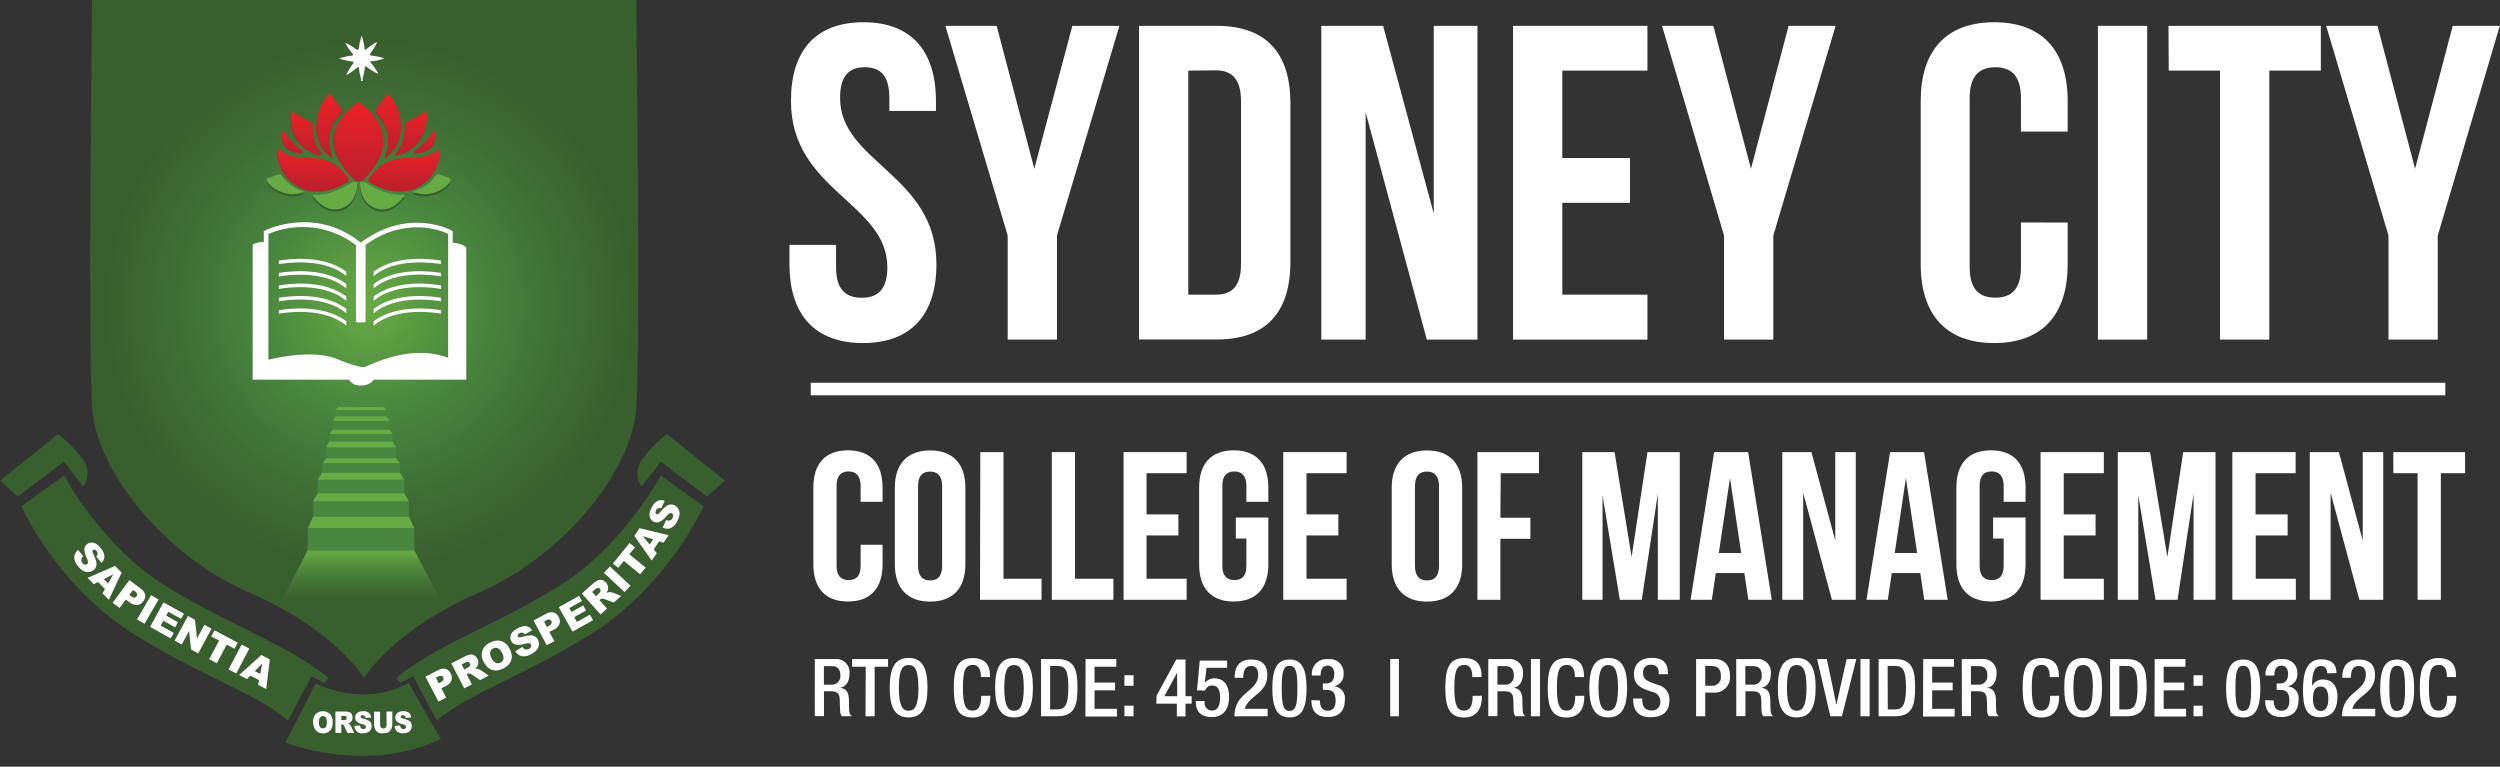 <svg width="150" height="46" viewBox="0 0 150 46" fill="none" xmlns="http://www.w3.org/2000/svg">
<rect x="0" y="0" width="150" height="46" fill="#333333" stroke="none"/>
<g clip-path="url(#clip0_386_3282)">
<path d="M5.522 0C5.522 0 5.279 20.734 5.522 24.429C5.765 28.124 9.67 33.241 14.961 35.558C20.121 37.813 21.761 40.564 21.841 40.699C21.973 40.477 23.647 37.782 28.724 35.564C34.022 33.247 37.935 28.134 38.178 24.435C38.422 20.737 38.178 0 38.178 0H5.522Z" fill="url(#paint0_radial_386_3282)"/>
<g style="mix-blend-mode:multiply">
<path d="M16.628 9.036C17.12 9.419 17.734 9.612 18.357 9.581C19.523 9.581 20.23 9.867 20.941 10.87C20.941 10.87 19.384 11.993 17.96 11.258C17.55 11.043 17.208 10.718 16.971 10.319C16.735 9.921 16.614 9.465 16.621 9.002" fill="#BC202E"/>
<path d="M21.479 6.224C21.479 6.224 19.888 7.319 20.002 8.584C20.116 9.849 21.34 10.867 21.34 10.867H21.731C21.731 10.867 23.039 9.655 22.986 8.529C22.919 7.058 21.479 6.224 21.479 6.224Z" fill="#BC202E"/>
<path d="M19.782 5.729L20.527 6.747C20.148 7.087 19.888 7.539 19.784 8.037C19.68 8.535 19.738 9.053 19.948 9.516C19.634 9.31 19.38 9.025 19.209 8.69C19.04 8.355 18.96 7.981 18.979 7.606C19.032 6.292 19.782 5.729 19.782 5.729Z" fill="#BC202E"/>
<path d="M17.469 6.79L18.721 7.507C18.721 7.507 18.687 8.787 19.336 9.353C19.043 9.314 18.759 9.216 18.505 9.065C18.25 8.913 18.028 8.711 17.854 8.472C17.679 8.232 17.555 7.959 17.489 7.67C17.423 7.381 17.416 7.082 17.469 6.79Z" fill="#BC202E"/>
<path d="M16.975 7.87C17.274 8.42 17.711 8.882 18.242 9.212C18.242 9.212 16.627 9.332 16.975 7.87Z" fill="#BC202E"/>
<path d="M23.228 5.729L22.496 6.747C22.874 7.087 23.134 7.539 23.238 8.037C23.342 8.535 23.285 9.053 23.075 9.516C23.388 9.31 23.642 9.025 23.812 8.689C23.981 8.354 24.06 7.981 24.041 7.606C23.979 6.292 23.228 5.729 23.228 5.729Z" fill="#BC202E"/>
<path d="M25.543 6.79L24.287 7.507C24.287 7.507 24.324 8.787 23.672 9.353C23.966 9.314 24.249 9.216 24.504 9.065C24.759 8.913 24.98 8.711 25.155 8.472C25.33 8.232 25.455 7.96 25.521 7.671C25.588 7.382 25.595 7.082 25.543 6.79Z" fill="#BC202E"/>
<path d="M26.036 7.87C25.737 8.42 25.299 8.883 24.766 9.212C24.766 9.212 26.381 9.332 26.036 7.87Z" fill="#BC202E"/>
<path d="M26.381 9.036C25.888 9.419 25.275 9.612 24.652 9.581C23.486 9.581 22.778 9.867 22.07 10.87C22.07 10.87 23.609 11.993 25.052 11.258C25.462 11.043 25.804 10.718 26.04 10.319C26.276 9.921 26.398 9.465 26.39 9.002" fill="#BC202E"/>
</g>
<path d="M16.65 8.923C17.144 9.304 17.756 9.497 18.379 9.467C19.545 9.467 20.253 9.753 20.961 10.756C20.961 10.756 19.422 11.879 17.982 11.144C17.572 10.929 17.229 10.604 16.992 10.206C16.755 9.808 16.634 9.352 16.641 8.889" fill="url(#paint1_linear_386_3282)"/>
<path d="M21.495 6.116C21.495 6.116 19.908 7.209 20.021 8.476C20.135 9.744 21.357 10.759 21.357 10.759H21.751C21.751 10.759 23.058 9.547 23.006 8.421C22.935 6.944 21.495 6.116 21.495 6.116Z" fill="url(#paint2_linear_386_3282)"/>
<path d="M19.802 5.609L20.547 6.627C20.168 6.967 19.907 7.419 19.803 7.917C19.698 8.415 19.755 8.933 19.965 9.396C19.651 9.19 19.397 8.905 19.228 8.57C19.058 8.234 18.98 7.861 18.999 7.486C19.051 6.178 19.802 5.609 19.802 5.609Z" fill="url(#paint3_linear_386_3282)"/>
<path d="M17.488 6.677L18.741 7.393C18.741 7.393 18.704 8.673 19.356 9.239C19.062 9.2 18.779 9.102 18.524 8.951C18.269 8.799 18.048 8.598 17.873 8.358C17.699 8.118 17.575 7.846 17.508 7.557C17.442 7.268 17.435 6.968 17.488 6.677Z" fill="url(#paint4_linear_386_3282)"/>
<path d="M16.994 7.763C17.291 8.313 17.729 8.776 18.261 9.104C18.261 9.104 16.649 9.218 16.994 7.763Z" fill="url(#paint5_linear_386_3282)"/>
<path d="M23.247 5.609L22.496 6.633C22.875 6.973 23.135 7.425 23.24 7.923C23.344 8.421 23.288 8.939 23.078 9.402C23.391 9.196 23.645 8.911 23.815 8.576C23.984 8.241 24.063 7.867 24.044 7.492C23.997 6.178 23.247 5.609 23.247 5.609Z" fill="url(#paint6_linear_386_3282)"/>
<path d="M25.571 6.677L24.319 7.393C24.319 7.393 24.355 8.673 23.703 9.239C23.997 9.2 24.28 9.102 24.535 8.951C24.79 8.799 25.011 8.598 25.186 8.358C25.36 8.118 25.485 7.846 25.551 7.557C25.617 7.268 25.624 6.968 25.571 6.677Z" fill="url(#paint7_linear_386_3282)"/>
<path d="M26.056 7.763C25.756 8.313 25.318 8.775 24.785 9.104C24.785 9.104 26.4 9.218 26.056 7.763Z" fill="url(#paint8_linear_386_3282)"/>
<path d="M26.4 8.923C25.907 9.304 25.294 9.497 24.671 9.467C23.505 9.467 22.797 9.753 22.09 10.756C22.09 10.756 23.644 11.879 25.068 11.144C25.479 10.929 25.822 10.604 26.058 10.206C26.295 9.808 26.417 9.352 26.41 8.889" fill="url(#paint9_linear_386_3282)"/>
<path d="M21.159 11.067C21.159 11.067 19.823 11.968 18.839 11.815C18.828 11.813 18.817 11.814 18.807 11.818C18.797 11.823 18.788 11.83 18.782 11.839C18.776 11.848 18.773 11.859 18.773 11.87C18.774 11.881 18.777 11.892 18.783 11.901C19.002 12.193 19.648 12.925 20.485 12.639C21.522 12.285 21.436 11.067 21.436 11.067H21.159Z" fill="#395F2F"/>
<path d="M16.907 10.67C17.236 11.151 17.732 11.493 18.298 11.63C18.066 11.735 17.813 11.79 17.558 11.79C17.303 11.79 17.051 11.735 16.818 11.63C16.495 11.511 16.216 11.296 16.018 11.015C16.008 10.997 16.002 10.977 16 10.957C15.999 10.936 16.002 10.916 16.009 10.897C16.017 10.877 16.028 10.86 16.043 10.846C16.058 10.832 16.076 10.821 16.095 10.815L16.692 10.599C16.731 10.587 16.772 10.587 16.811 10.6C16.85 10.613 16.883 10.637 16.907 10.67Z" fill="#395F2F"/>
<path d="M21.88 11.067C21.88 11.067 23.215 11.968 24.2 11.815C24.211 11.813 24.222 11.814 24.232 11.818C24.242 11.823 24.251 11.83 24.257 11.839C24.263 11.848 24.266 11.859 24.265 11.87C24.265 11.881 24.262 11.892 24.256 11.901C24.037 12.193 23.391 12.925 22.554 12.639C21.517 12.285 21.603 11.067 21.603 11.067H21.88Z" fill="#395F2F"/>
<path d="M26.137 10.67C25.808 11.151 25.312 11.493 24.746 11.63C24.979 11.735 25.231 11.79 25.486 11.79C25.741 11.79 25.994 11.735 26.226 11.63C26.549 11.511 26.828 11.296 27.026 11.015C27.036 10.997 27.042 10.977 27.044 10.957C27.045 10.936 27.042 10.916 27.035 10.897C27.027 10.877 27.016 10.86 27.001 10.846C26.986 10.832 26.968 10.821 26.949 10.815L26.352 10.599C26.313 10.587 26.272 10.587 26.233 10.6C26.194 10.613 26.161 10.637 26.137 10.67Z" fill="#395F2F"/>
<path d="M21.159 10.928C21.159 10.928 19.823 11.83 18.839 11.673C18.828 11.671 18.817 11.672 18.807 11.677C18.797 11.681 18.788 11.688 18.782 11.698C18.776 11.707 18.773 11.718 18.773 11.729C18.774 11.739 18.777 11.75 18.783 11.759C19.002 12.067 19.648 12.787 20.485 12.501C21.522 12.147 21.436 10.928 21.436 10.928H21.159Z" fill="#67AB44"/>
<path d="M16.907 10.532C17.236 11.013 17.732 11.355 18.298 11.492C18.066 11.597 17.813 11.651 17.558 11.651C17.303 11.651 17.051 11.597 16.818 11.492C16.495 11.373 16.216 11.159 16.018 10.876C16.008 10.858 16.002 10.839 16 10.818C15.999 10.798 16.002 10.777 16.009 10.758C16.017 10.739 16.028 10.722 16.043 10.708C16.058 10.694 16.076 10.683 16.095 10.676L16.692 10.464C16.73 10.451 16.772 10.45 16.811 10.463C16.849 10.475 16.883 10.499 16.907 10.532Z" fill="#67AB44"/>
<path d="M21.88 10.928C21.88 10.928 23.215 11.83 24.2 11.673C24.211 11.671 24.222 11.672 24.232 11.677C24.242 11.681 24.251 11.688 24.257 11.698C24.263 11.707 24.266 11.718 24.265 11.729C24.265 11.739 24.262 11.75 24.256 11.759C24.037 12.067 23.391 12.787 22.554 12.501C21.517 12.147 21.603 10.928 21.603 10.928H21.88Z" fill="#67AB44"/>
<path d="M26.137 10.532C25.808 11.013 25.312 11.355 24.746 11.492C24.979 11.597 25.231 11.651 25.486 11.651C25.741 11.651 25.994 11.597 26.226 11.492C26.549 11.373 26.828 11.159 27.026 10.876C27.036 10.858 27.042 10.839 27.044 10.818C27.045 10.798 27.042 10.777 27.035 10.758C27.027 10.739 27.016 10.722 27.001 10.708C26.986 10.694 26.968 10.683 26.949 10.676L26.352 10.464C26.314 10.451 26.272 10.45 26.233 10.463C26.195 10.475 26.161 10.499 26.137 10.532Z" fill="#67AB44"/>
<path d="M22.633 3.628C22.762 3.6 22.867 3.572 22.941 3.548C22.98 3.536 23.019 3.523 23.057 3.508L22.941 3.464C22.864 3.443 22.759 3.412 22.633 3.388C22.507 3.363 22.371 3.341 22.221 3.326C22.212 3.299 22.202 3.272 22.19 3.246C22.279 3.126 22.362 3.009 22.427 2.908C22.491 2.806 22.547 2.698 22.581 2.628C22.614 2.557 22.63 2.514 22.63 2.514L22.519 2.569C22.451 2.609 22.359 2.668 22.251 2.741C22.144 2.815 22.048 2.895 21.944 2.988L21.879 2.96C21.866 2.829 21.847 2.698 21.821 2.569C21.799 2.465 21.773 2.363 21.741 2.261C21.729 2.222 21.716 2.183 21.701 2.145C21.685 2.183 21.672 2.222 21.661 2.261C21.629 2.363 21.602 2.465 21.581 2.569C21.559 2.683 21.538 2.812 21.522 2.954C21.486 2.964 21.45 2.978 21.418 2.997C21.307 2.914 21.199 2.837 21.11 2.775C21.021 2.714 20.901 2.655 20.83 2.621C20.759 2.588 20.716 2.572 20.716 2.572C20.716 2.572 20.735 2.612 20.774 2.68C20.826 2.773 20.882 2.864 20.944 2.951C21.019 3.057 21.1 3.16 21.187 3.258C21.176 3.282 21.167 3.307 21.159 3.332C21.029 3.345 20.9 3.365 20.771 3.391C20.642 3.418 20.538 3.446 20.464 3.468L20.344 3.511C20.383 3.526 20.423 3.54 20.464 3.551C20.565 3.583 20.668 3.609 20.771 3.631C20.888 3.655 21.027 3.674 21.171 3.689C21.183 3.719 21.197 3.748 21.215 3.775C21.13 3.882 21.052 3.994 20.981 4.111C20.923 4.201 20.87 4.294 20.824 4.391C20.79 4.461 20.774 4.504 20.774 4.504C20.812 4.487 20.849 4.468 20.885 4.446C20.978 4.394 21.067 4.336 21.153 4.274C21.267 4.193 21.377 4.107 21.482 4.015H21.528C21.544 4.169 21.565 4.323 21.59 4.437C21.614 4.551 21.645 4.671 21.67 4.744C21.659 4.753 21.652 4.764 21.648 4.777C21.644 4.79 21.644 4.804 21.649 4.816C21.653 4.829 21.661 4.84 21.672 4.848C21.683 4.856 21.696 4.86 21.71 4.86C21.723 4.86 21.736 4.856 21.747 4.848C21.758 4.84 21.767 4.829 21.771 4.816C21.775 4.804 21.776 4.79 21.772 4.777C21.768 4.764 21.76 4.753 21.75 4.744C21.774 4.671 21.802 4.563 21.83 4.437C21.86 4.296 21.881 4.153 21.891 4.009L21.956 3.981C22.069 4.07 22.187 4.152 22.31 4.227C22.4 4.285 22.493 4.338 22.59 4.384C22.66 4.418 22.704 4.434 22.704 4.434C22.686 4.396 22.667 4.359 22.645 4.323C22.594 4.231 22.537 4.141 22.476 4.055C22.393 3.937 22.304 3.824 22.208 3.717C22.209 3.704 22.209 3.692 22.208 3.68C22.365 3.674 22.497 3.652 22.633 3.628Z" fill="white"/>
<path d="M24.858 31.693H18.461V33.023H24.858V31.693Z" fill="#49863F"/>
<path d="M24.532 30.075H18.785V31.007H24.532V30.075Z" fill="#49863F"/>
<path d="M24.259 28.783H19.062V29.595H24.259V28.783Z" fill="#49863F"/>
<path d="M23.995 27.792H19.324V28.361H23.995V27.792Z" fill="#49863F"/>
<path d="M23.767 26.835H19.555V27.494H23.767V26.835Z" fill="#49863F"/>
<path d="M23.55 26.035H19.766V26.497H23.55V26.035Z" fill="#49863F"/>
<path d="M23.369 25.254H19.957V25.789H23.369V25.254Z" fill="#49863F"/>
<path d="M23.196 24.602H20.125V24.977H23.196V24.602Z" fill="#49863F"/>
<path d="M24.538 31.004H18.785L18.465 31.693H24.858L24.538 31.004Z" fill="#67AB44"/>
<path d="M24.861 33.023H18.456L16.871 36.096H26.48L24.861 33.023Z" fill="url(#paint10_linear_386_3282)"/>
<path d="M24.251 29.595H19.067L18.777 30.078H24.54L24.251 29.595Z" fill="#67AB44"/>
<path d="M23.997 28.364H19.32L19.059 28.783H24.258L23.997 28.364Z" fill="#67AB44"/>
<path d="M23.764 27.497H19.585L19.352 27.792H23.994L23.764 27.497Z" fill="#67AB44"/>
<path d="M23.551 26.497H19.767L19.555 26.845H23.764L23.551 26.497Z" fill="#67AB44"/>
<path d="M23.369 25.786H19.957L19.77 26.035H23.557L23.369 25.786Z" fill="#67AB44"/>
<path d="M23.194 24.98H20.126L19.957 25.254H23.366L23.194 24.98Z" fill="#67AB44"/>
<path d="M23.042 24.417H20.279L20.125 24.602H23.196L23.042 24.417Z" fill="#67AB44"/>
<path d="M17.282 43.228C16.076 42.216 14.603 41.56 12.667 40.582C11.013 39.787 9.403 38.902 7.846 37.93C3.373 35.019 1.385 30.573 1.277 30.377L3.843 28.53C3.865 28.574 6.031 32.626 9.729 35.029C11.182 35.928 12.681 36.749 14.221 37.49C16.341 38.567 18.187 39.419 19.707 40.684L19.467 40.967L18.686 40.576L17.282 43.228Z" fill="#395F2F"/>
<path d="M1.063 29.798L3.832 27.703L5.008 29.201C5.179 28.951 5.266 28.652 5.254 28.348C5.241 28.045 5.131 27.754 4.94 27.518C4.523 26.965 4.034 26.47 3.488 26.044L0.008 28.832L1.063 29.798Z" fill="#395F2F"/>
<path d="M26.204 43.228C27.41 42.216 28.884 41.56 30.819 40.582C32.475 39.787 34.085 38.902 35.644 37.93C40.117 35.019 42.105 30.573 42.212 30.377L39.646 28.53C39.625 28.574 37.456 32.626 33.761 35.029C32.307 35.928 30.806 36.75 29.265 37.49C27.139 38.561 25.287 39.413 23.773 40.684L24.01 40.967L24.795 40.576L26.204 43.228Z" fill="#395F2F"/>
<path d="M42.422 29.798L39.653 27.703L38.493 29.201C38.321 28.951 38.235 28.652 38.247 28.348C38.259 28.045 38.37 27.754 38.561 27.518C38.977 26.964 39.465 26.469 40.013 26.044L43.493 28.832L42.422 29.798Z" fill="#395F2F"/>
<path d="M4.684 32.992L4.992 33.364C4.944 33.409 4.908 33.465 4.887 33.527C4.877 33.57 4.876 33.614 4.886 33.657C4.895 33.699 4.915 33.739 4.942 33.773C4.978 33.824 5.03 33.861 5.09 33.878C5.113 33.884 5.136 33.884 5.159 33.88C5.182 33.876 5.203 33.867 5.222 33.853C5.256 33.823 5.277 33.781 5.281 33.736C5.272 33.641 5.244 33.549 5.198 33.465C5.114 33.307 5.067 33.131 5.062 32.952C5.066 32.891 5.082 32.832 5.112 32.779C5.141 32.725 5.182 32.679 5.232 32.644C5.3 32.59 5.384 32.559 5.472 32.555C5.571 32.548 5.669 32.572 5.755 32.623C5.875 32.698 5.98 32.796 6.062 32.912C6.177 33.041 6.248 33.204 6.265 33.376C6.265 33.451 6.249 33.524 6.218 33.592C6.186 33.659 6.141 33.719 6.084 33.767L5.776 33.395C5.822 33.352 5.852 33.294 5.859 33.232C5.86 33.169 5.837 33.109 5.795 33.062C5.768 33.021 5.728 32.991 5.681 32.976C5.663 32.971 5.645 32.971 5.627 32.974C5.61 32.978 5.593 32.986 5.579 32.998C5.568 33.007 5.56 33.018 5.554 33.031C5.548 33.044 5.545 33.058 5.545 33.072C5.551 33.133 5.57 33.193 5.601 33.247C5.679 33.398 5.739 33.559 5.779 33.724C5.802 33.819 5.795 33.919 5.761 34.01C5.729 34.091 5.675 34.162 5.604 34.213C5.515 34.28 5.408 34.319 5.296 34.324C5.189 34.328 5.082 34.302 4.988 34.25C4.868 34.178 4.764 34.083 4.681 33.97C4.535 33.815 4.453 33.611 4.453 33.398C4.478 33.239 4.56 33.094 4.684 32.992Z" fill="white"/>
<path d="M6.3 35.342L5.882 34.918L5.623 35.053L5.254 34.672L6.903 33.955L7.297 34.361L6.531 35.986L6.149 35.595L6.3 35.342ZM6.488 35.013L6.795 34.456L6.232 34.746L6.488 35.013Z" fill="white"/>
<path d="M7.758 34.81L8.453 35.324C8.582 35.406 8.675 35.535 8.712 35.684C8.721 35.753 8.716 35.824 8.696 35.891C8.676 35.959 8.643 36.021 8.598 36.075C8.557 36.136 8.504 36.188 8.442 36.228C8.38 36.268 8.311 36.294 8.238 36.305C8.069 36.31 7.904 36.252 7.776 36.142L7.549 35.973L7.176 36.475L6.758 36.167L7.758 34.81ZM7.758 35.699L7.859 35.773C7.914 35.824 7.985 35.854 8.059 35.856C8.085 35.855 8.11 35.848 8.132 35.836C8.154 35.823 8.174 35.806 8.188 35.785C8.218 35.746 8.232 35.696 8.225 35.647C8.205 35.579 8.16 35.52 8.099 35.484L7.979 35.398L7.758 35.699Z" fill="white"/>
<path d="M9.063 35.712L9.515 35.973L8.672 37.428L8.223 37.167L9.063 35.712Z" fill="white"/>
<path d="M9.808 36.142L11.039 36.822L10.863 37.13L10.1 36.705L9.971 36.936L10.675 37.333L10.509 37.641L9.805 37.247L9.642 37.536L10.426 37.973L10.239 38.305L9.008 37.613L9.808 36.142Z" fill="white"/>
<path d="M11.277 36.958L11.701 37.188L11.818 38.309L12.261 37.49L12.692 37.724L11.892 39.204L11.461 38.97L11.344 37.859L10.904 38.672L10.477 38.438L11.277 36.958Z" fill="white"/>
<path d="M12.868 37.819L14.264 38.557L14.071 38.927L13.603 38.678L13.009 39.797L12.551 39.554L13.145 38.434L12.674 38.185L12.868 37.819Z" fill="white"/>
<path d="M14.496 38.675L14.958 38.915L14.176 40.407L13.715 40.164L14.496 38.675Z" fill="white"/>
<path d="M15.541 40.807L15.018 40.536L14.818 40.745L14.348 40.499L15.683 39.299L16.188 39.561L15.972 41.345L15.489 41.093L15.541 40.807ZM15.615 40.434L15.729 39.819L15.286 40.271L15.615 40.434Z" fill="white"/>
<path d="M18.939 41.019C19.843 41.437 20.824 41.657 21.819 41.665C22.763 41.674 23.692 41.435 24.515 40.973L26.45 44.357C24.995 45.017 23.416 45.355 21.819 45.348C20.22 45.353 18.632 45.088 17.121 44.563L18.939 41.019Z" fill="#395F2F"/>
<path d="M18.782 43.336C18.772 43.159 18.827 42.985 18.936 42.846C19.054 42.735 19.209 42.672 19.372 42.672C19.534 42.672 19.69 42.735 19.807 42.846C19.918 42.981 19.973 43.153 19.961 43.327C19.965 43.453 19.943 43.578 19.896 43.696C19.854 43.787 19.787 43.865 19.702 43.92C19.609 43.974 19.503 44.002 19.395 44C19.288 44.002 19.182 43.978 19.087 43.929C18.998 43.879 18.926 43.803 18.881 43.711C18.817 43.596 18.784 43.467 18.782 43.336ZM19.133 43.336C19.125 43.434 19.147 43.531 19.198 43.616C19.218 43.643 19.244 43.665 19.275 43.68C19.305 43.695 19.339 43.703 19.373 43.702C19.407 43.703 19.441 43.696 19.471 43.682C19.502 43.667 19.528 43.646 19.549 43.619C19.599 43.525 19.621 43.417 19.61 43.311C19.617 43.218 19.595 43.125 19.546 43.047C19.524 43.021 19.498 43 19.468 42.986C19.438 42.971 19.405 42.964 19.372 42.964C19.338 42.964 19.305 42.971 19.276 42.986C19.245 43 19.219 43.021 19.198 43.047C19.146 43.134 19.123 43.235 19.133 43.336Z" fill="white"/>
<path d="M20.125 43.976V42.693H20.713C20.797 42.69 20.881 42.701 20.962 42.727C21.021 42.746 21.071 42.788 21.1 42.844C21.138 42.906 21.156 42.977 21.153 43.05C21.155 43.114 21.141 43.177 21.113 43.234C21.088 43.286 21.05 43.33 21.002 43.361C20.964 43.383 20.922 43.4 20.879 43.41C20.912 43.42 20.943 43.435 20.971 43.456C20.991 43.477 21.01 43.5 21.026 43.523C21.045 43.549 21.061 43.576 21.076 43.603L21.248 43.976H20.848L20.66 43.585C20.646 43.547 20.624 43.513 20.596 43.483C20.571 43.465 20.541 43.455 20.51 43.456H20.479V43.976H20.125ZM20.479 43.213H20.627C20.659 43.21 20.691 43.204 20.722 43.194C20.733 43.192 20.744 43.188 20.754 43.181C20.764 43.174 20.772 43.165 20.777 43.154C20.793 43.133 20.802 43.107 20.802 43.081C20.803 43.063 20.8 43.045 20.794 43.029C20.787 43.013 20.777 42.998 20.765 42.985C20.727 42.959 20.681 42.947 20.636 42.951H20.479V43.213Z" fill="white"/>
<path d="M21.266 43.551L21.601 43.527C21.604 43.577 21.619 43.625 21.644 43.668C21.662 43.693 21.685 43.714 21.712 43.727C21.74 43.741 21.77 43.747 21.801 43.745C21.822 43.747 21.843 43.744 21.862 43.737C21.882 43.73 21.9 43.719 21.915 43.705C21.928 43.694 21.939 43.68 21.947 43.664C21.954 43.648 21.958 43.63 21.958 43.613C21.956 43.579 21.942 43.547 21.918 43.524C21.863 43.486 21.802 43.461 21.736 43.45C21.616 43.427 21.502 43.374 21.407 43.296C21.375 43.263 21.349 43.224 21.332 43.181C21.315 43.139 21.307 43.093 21.309 43.047C21.308 42.982 21.325 42.918 21.358 42.862C21.395 42.802 21.448 42.754 21.512 42.724C21.6 42.685 21.696 42.667 21.792 42.671C21.91 42.663 22.027 42.696 22.124 42.764C22.165 42.8 22.199 42.844 22.223 42.894C22.246 42.944 22.26 42.998 22.263 43.053L21.93 43.078C21.927 43.03 21.907 42.986 21.875 42.951C21.859 42.937 21.84 42.926 21.82 42.92C21.8 42.913 21.779 42.91 21.758 42.911C21.725 42.908 21.692 42.918 21.666 42.939C21.655 42.948 21.648 42.96 21.642 42.972C21.637 42.985 21.634 42.999 21.635 43.013C21.635 43.023 21.637 43.033 21.641 43.042C21.645 43.051 21.652 43.059 21.66 43.065C21.694 43.092 21.734 43.108 21.776 43.114C21.892 43.137 22.004 43.175 22.109 43.228C22.17 43.261 22.22 43.31 22.253 43.37C22.284 43.427 22.3 43.492 22.299 43.557C22.3 43.638 22.279 43.716 22.238 43.785C22.2 43.854 22.141 43.91 22.069 43.942C21.983 43.981 21.889 44 21.795 43.997C21.73 44.01 21.663 44.007 21.599 43.991C21.534 43.974 21.475 43.943 21.424 43.9C21.373 43.858 21.333 43.804 21.306 43.744C21.278 43.683 21.265 43.618 21.266 43.551Z" fill="white"/>
<path d="M23.187 42.693H23.538V43.453C23.539 43.526 23.528 43.598 23.507 43.668C23.486 43.733 23.453 43.793 23.408 43.844C23.37 43.89 23.321 43.926 23.267 43.951C23.188 43.981 23.105 43.996 23.021 43.994C22.965 43.994 22.904 43.994 22.839 43.994C22.782 43.99 22.727 43.973 22.678 43.945C22.628 43.916 22.586 43.878 22.553 43.831C22.519 43.788 22.494 43.737 22.479 43.684C22.459 43.612 22.447 43.539 22.445 43.465V42.702H22.805V43.484C22.802 43.543 22.821 43.602 22.858 43.65C22.876 43.669 22.899 43.684 22.924 43.694C22.949 43.705 22.975 43.709 23.002 43.708C23.029 43.709 23.055 43.704 23.079 43.694C23.104 43.684 23.126 43.669 23.144 43.65C23.181 43.602 23.199 43.543 23.196 43.484L23.187 42.693Z" fill="white"/>
<path d="M23.676 43.551L24.008 43.527C24.014 43.577 24.029 43.625 24.054 43.668C24.071 43.693 24.094 43.713 24.121 43.727C24.148 43.74 24.178 43.747 24.208 43.745C24.229 43.747 24.251 43.744 24.271 43.737C24.291 43.73 24.309 43.719 24.325 43.705C24.338 43.694 24.349 43.679 24.355 43.663C24.362 43.648 24.366 43.63 24.365 43.613C24.365 43.579 24.351 43.547 24.328 43.524C24.273 43.487 24.212 43.462 24.146 43.45C24.026 43.427 23.912 43.374 23.817 43.296C23.784 43.264 23.757 43.225 23.74 43.182C23.722 43.139 23.714 43.093 23.716 43.047C23.716 42.982 23.735 42.918 23.768 42.862C23.805 42.802 23.858 42.754 23.922 42.724C24.01 42.684 24.106 42.667 24.202 42.671C24.32 42.663 24.437 42.696 24.534 42.764C24.576 42.8 24.609 42.844 24.632 42.894C24.656 42.944 24.668 42.998 24.67 43.053L24.34 43.078C24.337 43.03 24.316 42.985 24.282 42.951C24.266 42.937 24.248 42.926 24.228 42.919C24.207 42.912 24.186 42.91 24.165 42.911C24.132 42.909 24.099 42.919 24.073 42.939C24.053 42.959 24.042 42.985 24.042 43.013C24.042 43.023 24.045 43.033 24.05 43.042C24.055 43.051 24.061 43.059 24.07 43.065C24.104 43.092 24.144 43.108 24.186 43.114C24.302 43.137 24.414 43.175 24.519 43.228C24.58 43.261 24.63 43.31 24.663 43.37C24.693 43.428 24.708 43.492 24.706 43.557C24.708 43.637 24.688 43.716 24.648 43.785C24.609 43.854 24.55 43.909 24.479 43.942C24.393 43.981 24.299 44 24.205 43.997C24.133 44.005 24.06 43.998 23.99 43.977C23.921 43.955 23.857 43.919 23.802 43.871C23.724 43.782 23.679 43.669 23.676 43.551Z" fill="white"/>
<path d="M25.527 40.6L26.297 40.204C26.427 40.123 26.584 40.096 26.733 40.13C26.802 40.151 26.864 40.186 26.917 40.233C26.97 40.28 27.013 40.339 27.041 40.404C27.078 40.467 27.101 40.538 27.109 40.611C27.117 40.684 27.11 40.758 27.087 40.828C27.019 40.983 26.893 41.106 26.736 41.17L26.484 41.299L26.77 41.856L26.306 42.093L25.527 40.6ZM26.321 40.997L26.435 40.939C26.505 40.912 26.563 40.861 26.598 40.794C26.609 40.772 26.615 40.747 26.615 40.722C26.615 40.697 26.609 40.672 26.598 40.65C26.587 40.627 26.572 40.607 26.553 40.59C26.534 40.574 26.511 40.562 26.487 40.554C26.453 40.547 26.418 40.547 26.383 40.554C26.349 40.561 26.316 40.575 26.287 40.594L26.155 40.662L26.321 40.997Z" fill="white"/>
<path d="M27.853 41.299L27.078 39.807L27.847 39.407C27.956 39.346 28.073 39.302 28.195 39.274C28.282 39.261 28.37 39.276 28.447 39.318C28.532 39.365 28.599 39.437 28.641 39.524C28.683 39.596 28.703 39.68 28.7 39.764C28.696 39.843 28.672 39.921 28.629 39.988C28.593 40.042 28.549 40.089 28.5 40.13C28.549 40.123 28.598 40.123 28.647 40.13C28.687 40.138 28.725 40.151 28.761 40.17C28.801 40.185 28.839 40.205 28.875 40.228L29.321 40.536L28.801 40.807L28.318 40.477C28.276 40.443 28.226 40.419 28.173 40.407C28.129 40.4 28.084 40.408 28.044 40.428L28.001 40.45L28.309 41.065L27.853 41.299ZM27.853 40.173L28.047 40.071C28.086 40.046 28.123 40.019 28.158 39.988C28.186 39.967 28.204 39.936 28.21 39.902C28.216 39.867 28.211 39.832 28.195 39.801C28.185 39.779 28.171 39.76 28.152 39.744C28.134 39.729 28.113 39.718 28.09 39.711C28.023 39.707 27.956 39.726 27.9 39.764L27.697 39.868L27.853 40.173Z" fill="white"/>
<path d="M29.032 39.733C28.968 39.635 28.926 39.523 28.91 39.407C28.894 39.29 28.904 39.172 28.939 39.059C28.974 38.947 29.034 38.844 29.114 38.758C29.194 38.672 29.292 38.604 29.401 38.561C29.502 38.499 29.615 38.459 29.731 38.442C29.848 38.425 29.967 38.432 30.081 38.462C30.19 38.501 30.289 38.562 30.374 38.64C30.458 38.718 30.526 38.813 30.574 38.918C30.655 39.063 30.702 39.225 30.709 39.392C30.71 39.532 30.668 39.669 30.589 39.785C30.496 39.918 30.37 40.024 30.223 40.093C30.083 40.174 29.926 40.221 29.765 40.231C29.622 40.234 29.482 40.194 29.361 40.118C29.221 40.02 29.107 39.887 29.032 39.733ZM29.497 39.496C29.545 39.617 29.634 39.716 29.749 39.776C29.794 39.792 29.843 39.799 29.891 39.796C29.939 39.793 29.986 39.78 30.029 39.758C30.072 39.736 30.11 39.706 30.14 39.669C30.171 39.632 30.194 39.589 30.208 39.542C30.22 39.405 30.185 39.267 30.109 39.151C30.061 39.037 29.974 38.943 29.863 38.887C29.817 38.87 29.769 38.863 29.72 38.867C29.672 38.871 29.625 38.887 29.583 38.911C29.54 38.931 29.501 38.961 29.471 38.999C29.442 39.036 29.421 39.08 29.411 39.127C29.396 39.256 29.426 39.387 29.497 39.496Z" fill="white"/>
<path d="M30.919 39.075L31.341 38.816C31.376 38.873 31.426 38.919 31.485 38.948C31.525 38.966 31.569 38.974 31.612 38.972C31.655 38.969 31.698 38.956 31.735 38.933C31.791 38.908 31.837 38.863 31.864 38.807C31.874 38.786 31.879 38.763 31.879 38.739C31.879 38.716 31.874 38.693 31.864 38.672C31.853 38.652 31.837 38.635 31.82 38.622C31.802 38.609 31.781 38.6 31.759 38.595C31.663 38.587 31.567 38.6 31.476 38.632C31.307 38.689 31.127 38.705 30.95 38.678C30.89 38.664 30.834 38.637 30.786 38.6C30.737 38.562 30.698 38.514 30.67 38.459C30.63 38.382 30.614 38.294 30.624 38.207C30.634 38.108 30.674 38.015 30.738 37.939C30.833 37.835 30.948 37.75 31.076 37.69C31.223 37.6 31.394 37.557 31.565 37.567C31.639 37.58 31.709 37.609 31.77 37.651C31.832 37.694 31.884 37.749 31.922 37.813L31.501 38.065C31.466 38.011 31.412 37.973 31.35 37.958C31.289 37.947 31.227 37.959 31.175 37.992C31.13 38.012 31.093 38.046 31.07 38.09C31.062 38.106 31.058 38.124 31.058 38.142C31.058 38.16 31.062 38.178 31.07 38.195C31.086 38.218 31.11 38.235 31.138 38.241C31.201 38.245 31.263 38.235 31.322 38.213C31.485 38.163 31.654 38.131 31.824 38.118C31.921 38.114 32.016 38.138 32.101 38.185C32.175 38.23 32.235 38.295 32.273 38.373C32.324 38.467 32.346 38.574 32.335 38.681C32.324 38.794 32.28 38.901 32.208 38.988C32.119 39.094 32.007 39.178 31.882 39.238C31.794 39.299 31.693 39.342 31.588 39.364C31.482 39.387 31.373 39.388 31.267 39.367C31.119 39.315 30.995 39.211 30.919 39.075Z" fill="white"/>
<path d="M32.012 37.228L32.775 36.825C32.904 36.743 33.061 36.715 33.212 36.745C33.279 36.767 33.341 36.802 33.394 36.848C33.447 36.895 33.49 36.952 33.519 37.016C33.557 37.079 33.581 37.15 33.59 37.223C33.598 37.296 33.591 37.371 33.569 37.441C33.502 37.595 33.378 37.718 33.224 37.785L32.956 37.915L33.264 38.465L32.802 38.709L32.012 37.228ZM32.809 37.619L32.922 37.558C32.992 37.53 33.048 37.479 33.082 37.413C33.094 37.391 33.1 37.366 33.1 37.341C33.1 37.316 33.094 37.291 33.082 37.269C33.071 37.246 33.056 37.226 33.037 37.21C33.018 37.193 32.996 37.181 32.972 37.173C32.901 37.162 32.83 37.179 32.772 37.219L32.649 37.299L32.809 37.619Z" fill="white"/>
<path d="M33.527 36.431L34.743 35.755L34.918 36.062L34.155 36.484L34.287 36.718L34.992 36.324L35.161 36.632L34.453 37.025L34.613 37.315L35.398 36.878L35.583 37.21L34.352 37.899L33.527 36.431Z" fill="white"/>
<path d="M36.033 36.869L34.91 35.613L35.556 35.038C35.647 34.951 35.751 34.878 35.864 34.822C35.944 34.786 36.034 34.779 36.119 34.801C36.213 34.825 36.297 34.878 36.359 34.952C36.417 35.013 36.456 35.088 36.473 35.17C36.493 35.247 36.493 35.327 36.473 35.404C36.452 35.465 36.42 35.522 36.381 35.573C36.427 35.552 36.475 35.538 36.525 35.53C36.565 35.524 36.606 35.524 36.645 35.53C36.687 35.536 36.728 35.545 36.769 35.558L37.264 35.761L36.824 36.152L36.276 35.952C36.227 35.931 36.173 35.919 36.119 35.918C36.075 35.923 36.032 35.943 35.999 35.973L35.962 36.004L36.418 36.515L36.033 36.869ZM35.756 35.773L35.919 35.629C35.95 35.595 35.979 35.559 36.005 35.521C36.026 35.494 36.036 35.46 36.033 35.426C36.031 35.39 36.017 35.356 35.993 35.33C35.979 35.312 35.96 35.296 35.939 35.286C35.917 35.276 35.894 35.271 35.87 35.272C35.804 35.284 35.743 35.317 35.698 35.367L35.529 35.518L35.756 35.773Z" fill="white"/>
<path d="M36.238 34.367L36.598 33.989L37.829 35.146L37.469 35.524L36.238 34.367Z" fill="white"/>
<path d="M36.773 33.813L37.773 32.583L38.096 32.844L37.761 33.256L38.739 34.056L38.41 34.459L37.432 33.656L37.093 34.069L36.773 33.813Z" fill="white"/>
<path d="M39.555 32.478L39.222 32.967L39.407 33.189L39.099 33.629L38.062 32.158L38.37 31.69L40.118 32.115L39.81 32.564L39.555 32.478ZM39.195 32.361L38.579 32.176L38.976 32.669L39.195 32.361Z" fill="white"/>
<path d="M39.759 31.656L39.965 31.204C40.025 31.232 40.091 31.243 40.156 31.235C40.199 31.227 40.24 31.209 40.275 31.182C40.309 31.155 40.337 31.12 40.356 31.081C40.389 31.029 40.401 30.966 40.39 30.906C40.387 30.883 40.378 30.86 40.365 30.841C40.351 30.822 40.334 30.806 40.313 30.795C40.293 30.786 40.271 30.781 40.248 30.781C40.226 30.781 40.204 30.786 40.184 30.795C40.1 30.842 40.027 30.907 39.972 30.986C39.862 31.127 39.721 31.241 39.559 31.318C39.502 31.341 39.441 31.35 39.38 31.346C39.318 31.342 39.259 31.324 39.206 31.293C39.129 31.252 39.066 31.189 39.024 31.112C38.979 31.023 38.961 30.924 38.972 30.826C38.991 30.686 39.038 30.55 39.11 30.429C39.182 30.272 39.3 30.142 39.449 30.053C39.516 30.022 39.59 30.006 39.664 30.006C39.738 30.006 39.812 30.022 39.879 30.053L39.673 30.5C39.614 30.477 39.548 30.477 39.489 30.5C39.432 30.525 39.387 30.57 39.362 30.626C39.335 30.666 39.324 30.716 39.332 30.764C39.334 30.782 39.341 30.799 39.351 30.814C39.361 30.829 39.374 30.841 39.39 30.85C39.403 30.856 39.417 30.86 39.432 30.86C39.446 30.86 39.46 30.856 39.473 30.85C39.527 30.82 39.574 30.778 39.608 30.727C39.715 30.593 39.837 30.472 39.972 30.367C40.05 30.31 40.143 30.275 40.239 30.266C40.326 30.262 40.412 30.282 40.489 30.324C40.584 30.376 40.661 30.455 40.712 30.55C40.763 30.646 40.785 30.755 40.775 30.863C40.756 31 40.711 31.133 40.642 31.253C40.562 31.45 40.41 31.61 40.218 31.7C40.065 31.741 39.902 31.726 39.759 31.656Z" fill="white"/>
<path d="M27.163 14.559V13.87L27.095 13.83C27.07 13.815 24.566 12.427 21.714 14.507L21.649 14.556L21.584 14.51C18.852 12.356 15.935 13.812 15.905 13.827L15.828 13.864V14.531C15.595 14.506 15.361 14.556 15.16 14.676V22.78H20.932C21.01 22.899 21.119 22.994 21.247 23.056C21.375 23.117 21.517 23.142 21.658 23.128C21.806 23.137 21.954 23.11 22.09 23.049C22.226 22.989 22.344 22.896 22.437 22.78H27.975V14.858C27.975 14.858 27.883 14.639 27.163 14.559ZM26.889 21.463C25.947 21.113 24.443 20.934 22.354 21.82L22.255 21.86C22.19 21.885 22.127 21.913 22.064 21.943C21.935 22.023 21.779 22.048 21.631 22.014C21.123 21.893 20.627 21.725 20.151 21.513C18.788 20.996 16.72 21.433 16.105 21.58V14.039C16.961 13.677 17.898 13.547 18.821 13.665C19.743 13.782 20.618 14.142 21.357 14.707V19.34H21.935V14.688C24.35 12.962 26.48 13.839 26.889 14.033V21.463Z" fill="white"/>
<path d="M16.734 16.378V16.59C17.094 16.525 19.433 16.156 20.777 17.307V17.039C19.377 15.984 17.208 16.298 16.734 16.378Z" fill="white"/>
<path d="M16.734 17.867V18.079C17.094 18.014 19.433 17.645 20.777 18.796V18.531C19.377 17.47 17.208 17.784 16.734 17.867Z" fill="white"/>
<path d="M16.734 15.639V15.851C17.094 15.784 19.433 15.418 20.777 16.565V16.301C19.377 15.239 17.208 15.553 16.734 15.639Z" fill="white"/>
<path d="M16.734 17.125V17.337C17.094 17.27 19.433 16.903 20.777 18.051V17.787C19.377 16.725 17.208 17.039 16.734 17.125Z" fill="white"/>
<path d="M16.734 18.611V18.82C17.094 18.756 19.433 18.39 20.777 19.537V19.273C19.377 18.223 17.208 18.531 16.734 18.611Z" fill="white"/>
<path d="M22.418 17.042V17.3C23.766 16.15 26.11 16.519 26.461 16.584V16.377C25.987 16.297 23.818 15.983 22.418 17.042Z" fill="white"/>
<path d="M22.418 18.531V18.799C23.766 17.648 26.11 18.017 26.461 18.082V17.87C25.987 17.783 23.818 17.47 22.418 18.531Z" fill="white"/>
<path d="M22.418 16.565C23.766 15.418 26.11 15.784 26.461 15.851V15.639C25.987 15.553 23.818 15.239 22.418 16.301V16.565Z" fill="white"/>
<path d="M22.418 17.787V18.051C23.766 16.903 26.11 17.27 26.461 17.337V17.125C25.987 17.039 23.818 16.725 22.418 17.787Z" fill="white"/>
<path d="M22.418 19.273V19.537C23.766 18.39 26.11 18.756 26.461 18.82V18.611C25.987 18.531 23.818 18.223 22.418 19.273Z" fill="white"/>
<path d="M52.954 32.684V33.862C52.954 35.281 52.244 36.09 50.878 36.09C49.511 36.09 48.801 35.281 48.801 33.862V29.247C48.801 27.829 49.511 27.02 50.878 27.02C52.244 27.02 52.954 27.829 52.954 29.247V30.109H51.638V29.158C51.638 28.543 51.358 28.287 50.914 28.287C50.471 28.287 50.195 28.527 50.195 29.158V33.946C50.195 34.561 50.471 34.804 50.914 34.804C51.358 34.804 51.638 34.576 51.638 33.946V32.684H52.954Z" fill="white"/>
<path d="M53.691 29.254C53.691 27.835 54.439 27.026 55.808 27.026C57.177 27.026 57.922 27.835 57.922 29.254V33.869C57.922 35.287 57.174 36.096 55.808 36.096C54.442 36.096 53.691 35.287 53.691 33.869V29.254ZM55.085 33.952C55.085 34.567 55.362 34.826 55.808 34.826C56.254 34.826 56.528 34.583 56.528 33.952V29.165C56.528 28.549 56.251 28.294 55.808 28.294C55.365 28.294 55.085 28.534 55.085 29.165V33.952Z" fill="white"/>
<path d="M58.819 27.127H60.21V34.724H62.493V35.988H58.801L58.819 27.127Z" fill="white"/>
<path d="M63.109 27.127H64.5V34.724H66.802V35.988H63.109V27.127Z" fill="white"/>
<path d="M68.792 30.863H70.703V32.127H68.792V34.724H71.198V35.988H67.414V27.127H71.198V28.392H68.792V30.863Z" fill="white"/>
<path d="M74.152 31.053H76.1V33.862C76.1 35.281 75.392 36.09 74.023 36.09C72.654 36.09 71.949 35.281 71.949 33.862V29.247C71.949 27.829 72.657 27.02 74.023 27.02C75.389 27.02 76.1 27.829 76.1 29.247V30.109H74.783V29.158C74.783 28.543 74.506 28.287 74.063 28.287C73.62 28.287 73.34 28.527 73.34 29.158V33.946C73.34 34.561 73.62 34.804 74.063 34.804C74.506 34.804 74.783 34.576 74.783 33.946V32.312H74.152V31.053Z" fill="white"/>
<path d="M78.39 30.863H80.3V32.127H78.39V34.724H80.796V35.988H76.996V27.127H80.796V28.392H78.39V30.863Z" fill="white"/>
<path d="M83.504 29.254C83.504 27.835 84.252 27.026 85.618 27.026C86.984 27.026 87.731 27.835 87.731 29.254V33.869C87.731 35.287 86.987 36.096 85.618 36.096C84.249 36.096 83.504 35.287 83.504 33.869V29.254ZM84.898 33.952C84.898 34.567 85.175 34.826 85.618 34.826C86.061 34.826 86.341 34.583 86.341 33.952V29.165C86.341 28.549 86.061 28.294 85.618 28.294C85.175 28.294 84.898 28.534 84.898 29.165V33.952Z" fill="white"/>
<path d="M90.023 31.066H91.823V32.33H90.023V35.988H88.644V27.127H92.337V28.392H90.044L90.023 31.066Z" fill="white"/>
<path d="M97.897 33.419L98.848 27.127H100.786V35.988H99.469V29.635L98.507 35.988H97.19L96.153 29.721V35.988H94.938V27.127H96.873L97.897 33.419Z" fill="white"/>
<path d="M106.307 35.988H104.901L104.661 34.382H102.95L102.71 35.988H101.434L102.849 27.127H104.889L106.307 35.988ZM103.129 33.179H104.47L103.8 28.684L103.129 33.179Z" fill="white"/>
<path d="M108.193 29.57V35.988H106.938V27.127H108.685L110.116 32.432V27.127H111.346V35.988H109.916L108.193 29.57Z" fill="white"/>
<path d="M116.862 35.988H115.456L115.216 34.382H113.508L113.268 35.988H111.988L113.407 27.127H115.443L116.862 35.988ZM113.684 33.179H115.028L114.354 28.684L113.684 33.179Z" fill="white"/>
<path d="M119.586 31.053H121.533V33.862C121.533 35.281 120.826 36.09 119.46 36.09C118.094 36.09 117.383 35.281 117.383 33.862V29.247C117.383 27.829 118.09 27.02 119.46 27.02C120.829 27.02 121.533 27.829 121.533 29.247V30.109H120.22V29.158C120.22 28.543 119.94 28.287 119.497 28.287C119.053 28.287 118.777 28.527 118.777 29.158V33.946C118.777 34.561 119.053 34.804 119.497 34.804C119.94 34.804 120.22 34.576 120.22 33.946V32.312H119.586V31.053Z" fill="white"/>
<path d="M123.824 30.863H125.735V32.127H123.824V34.724H126.23V35.988H122.434V27.127H126.23V28.392H123.824V30.863Z" fill="white"/>
<path d="M130.042 33.419L130.992 27.127H132.931V35.988H131.614V29.635L130.651 35.988H129.334L128.297 29.721V35.988H127.066V27.127H129.002L130.042 33.419Z" fill="white"/>
<path d="M135.332 30.863H137.258V32.127H135.344V34.724H137.75V35.988H133.941V27.127H137.738V28.392H135.332V30.863Z" fill="white"/>
<path d="M139.838 29.57V35.988H138.586V27.127H140.334L141.764 32.432V27.127H142.995V35.988H141.564L139.838 29.57Z" fill="white"/>
<path d="M143.598 27.127H147.905V28.392H146.45V35.988H145.056V28.392H143.601L143.598 27.127Z" fill="white"/>
<path d="M51.804 1.335C54.681 1.335 56.157 3.055 56.157 6.067V6.658H53.361V5.88C53.361 4.535 52.825 4.034 51.884 4.034C50.942 4.034 50.404 4.544 50.404 5.88C50.404 9.75 56.185 10.476 56.185 15.851C56.185 18.863 54.681 20.583 51.776 20.583C48.872 20.583 47.367 18.863 47.367 15.851V14.694H50.164V16.039C50.164 17.384 50.755 17.866 51.702 17.866C52.65 17.866 53.241 17.384 53.241 16.039C53.241 12.168 47.459 11.442 47.459 6.067C47.447 3.055 48.927 1.335 51.804 1.335Z" fill="white"/>
<path d="M60.461 14.132L56.723 1.551H59.799L62.058 10.126L64.341 1.551H67.165L63.418 14.132V20.377H60.461V14.132Z" fill="white"/>
<path d="M68.34 1.551H73.016C75.973 1.551 77.425 3.191 77.425 6.2V15.716C77.425 18.728 75.973 20.368 73.016 20.368H68.34V1.551ZM71.297 4.237V17.679H72.955C73.896 17.679 74.46 17.196 74.46 15.851V6.067C74.46 4.723 73.896 4.221 72.955 4.221L71.297 4.237Z" fill="white"/>
<path d="M81.939 6.738V20.377H79.277V1.551H82.988L86.025 12.815V1.551H88.646V20.377H85.609L81.939 6.738Z" fill="white"/>
<path d="M93.738 9.48H97.799V12.169H93.738V17.679H98.845V20.377H90.781V1.551H98.845V4.237H93.738V9.48Z" fill="white"/>
<path d="M103.442 14.132L99.723 1.551H102.799L105.058 10.126L107.316 1.551H110.137L106.399 14.132V20.377H103.442V14.132Z" fill="white"/>
<path d="M124.06 13.353V15.851C124.06 18.863 122.553 20.583 119.651 20.583C116.75 20.583 115.242 18.863 115.242 15.851V6.067C115.242 3.055 116.747 1.335 119.651 1.335C122.556 1.335 124.06 3.055 124.06 6.067V7.895H121.257V5.88C121.257 4.535 120.666 4.034 119.719 4.034C118.771 4.034 118.18 4.544 118.18 5.88V16.033C118.18 17.377 118.771 17.86 119.719 17.86C120.666 17.86 121.257 17.377 121.257 16.033V13.347L124.06 13.353Z" fill="white"/>
<path d="M125.875 1.551H128.832V20.377H125.875V1.551Z" fill="white"/>
<path d="M130.109 1.551H139.25V4.237H136.158V20.377H133.201V4.237H130.125L130.109 1.551Z" fill="white"/>
<path d="M143.309 14.132L139.57 1.551H142.647L144.905 10.126L147.164 1.551H149.988L146.265 14.132V20.377H143.309V14.132Z" fill="white"/>
<path d="M146.718 22.965H48.645V23.719H146.718V22.965Z" fill="white"/>
<path d="M48.887 39.542H50.099C50.218 39.53 50.338 39.544 50.45 39.585C50.562 39.625 50.664 39.69 50.748 39.775C50.832 39.86 50.895 39.963 50.933 40.077C50.972 40.19 50.984 40.31 50.97 40.428C50.97 40.871 50.773 41.213 50.397 41.268C50.739 41.299 50.917 41.487 50.936 41.97C50.936 42.191 50.936 42.459 50.954 42.665C50.953 42.726 50.967 42.786 50.996 42.84C51.024 42.894 51.066 42.94 51.117 42.973H50.502C50.442 42.881 50.41 42.774 50.41 42.665C50.391 42.456 50.394 42.265 50.385 42.016C50.385 41.641 50.262 41.477 49.887 41.477H49.437V42.967H48.89L48.887 39.542ZM49.874 41.081C49.949 41.087 50.024 41.078 50.094 41.052C50.164 41.026 50.228 40.985 50.28 40.932C50.333 40.879 50.372 40.814 50.397 40.744C50.422 40.673 50.43 40.598 50.422 40.524C50.422 40.157 50.262 39.967 49.902 39.967H49.434V41.081H49.874Z" fill="white"/>
<path d="M51.944 40.004H51.129V39.542H53.283V40.004H52.48V42.976H51.932L51.944 40.004Z" fill="white"/>
<path d="M53.383 41.259C53.383 40.028 53.727 39.477 54.515 39.477C55.303 39.477 55.65 40.034 55.65 41.259C55.65 42.483 55.306 43.044 54.515 43.044C53.724 43.044 53.383 42.487 53.383 41.259ZM55.103 41.259C55.103 40.105 54.844 39.902 54.515 39.902C54.186 39.902 53.931 40.105 53.931 41.259C53.931 42.413 54.189 42.644 54.515 42.644C54.841 42.644 55.109 42.428 55.109 41.247L55.103 41.259Z" fill="white"/>
<path d="M59.417 41.745V41.819C59.417 42.434 59.168 43.05 58.359 43.05C57.494 43.05 57.227 42.493 57.227 41.265C57.227 40.038 57.494 39.484 58.365 39.484C59.34 39.484 59.399 40.204 59.399 40.56V40.622H58.851V40.564C58.851 40.256 58.753 39.88 58.359 39.896C57.965 39.911 57.774 40.145 57.774 41.253C57.774 42.36 57.956 42.637 58.359 42.637C58.817 42.637 58.87 42.127 58.87 41.81V41.751L59.417 41.745Z" fill="white"/>
<path d="M59.707 41.259C59.707 40.028 60.052 39.477 60.842 39.477C61.633 39.477 61.975 40.034 61.975 41.259C61.975 42.483 61.63 43.044 60.842 43.044C60.055 43.044 59.707 42.487 59.707 41.259ZM61.427 41.259C61.427 40.105 61.169 39.902 60.842 39.902C60.516 39.902 60.255 40.105 60.255 41.259C60.255 42.413 60.513 42.644 60.842 42.644C61.172 42.644 61.427 42.428 61.427 41.247V41.259Z" fill="white"/>
<path d="M62.461 39.542H63.436C64.513 39.542 64.648 40.247 64.648 41.259C64.648 42.271 64.513 42.976 63.436 42.976H62.461V39.542ZM63.009 42.564H63.461C63.913 42.564 64.101 42.256 64.101 41.259C64.101 40.262 63.938 39.958 63.461 39.958H63.009V42.564Z" fill="white"/>
<path d="M65.134 39.542H66.98V40.004H65.673V40.958H66.903V41.419H65.673V42.53H67.02V42.991H65.125L65.134 39.542Z" fill="white"/>
<path d="M67.465 40.514H68.013V41.148H67.465V40.514ZM67.465 42.342H68.013V42.976H67.465V42.342Z" fill="white"/>
<path d="M69.394 41.742L70.573 39.573H71.13V41.773H71.499V42.222H71.13V42.985H70.61V42.222H69.379L69.394 41.742ZM70.625 40.37L69.862 41.773H70.634L70.625 40.37Z" fill="white"/>
<path d="M71.755 42.059H72.275V42.148C72.269 42.21 72.275 42.273 72.295 42.332C72.315 42.391 72.347 42.445 72.389 42.491C72.431 42.537 72.483 42.573 72.54 42.597C72.597 42.621 72.659 42.633 72.721 42.631C73.103 42.631 73.207 42.256 73.207 41.856C73.207 41.456 73.103 41.13 72.752 41.13C72.653 41.123 72.555 41.149 72.474 41.205C72.392 41.261 72.332 41.343 72.303 41.438L71.82 41.416L71.986 39.635H73.626V40.068H72.395L72.284 40.964C72.356 40.882 72.444 40.816 72.542 40.77C72.641 40.724 72.748 40.7 72.857 40.699C73.567 40.699 73.746 41.299 73.746 41.822C73.746 42.505 73.438 43.025 72.7 43.025C72.085 43.025 71.746 42.717 71.746 42.102L71.755 42.059Z" fill="white"/>
<path d="M76.057 42.976H74.066C74.066 41.496 75.494 41.53 75.494 40.471C75.494 40.191 75.374 39.958 75.073 39.958C74.663 39.958 74.596 40.324 74.596 40.668H74.076C74.076 39.991 74.356 39.573 75.082 39.573C75.808 39.573 76.042 39.985 76.042 40.496C76.042 41.625 74.937 41.699 74.679 42.53H76.057V42.976Z" fill="white"/>
<path d="M77.374 39.573C78.026 39.573 78.392 39.985 78.392 41.308C78.392 42.631 78.026 43.044 77.374 43.044C76.721 43.044 76.34 42.631 76.34 41.299C76.34 39.967 76.718 39.573 77.374 39.573ZM77.374 42.65C77.749 42.65 77.844 42.29 77.844 41.299C77.844 40.308 77.749 39.948 77.374 39.948C76.998 39.948 76.903 40.308 76.903 41.299C76.903 42.29 76.998 42.659 77.374 42.659V42.65Z" fill="white"/>
<path d="M79.194 42.028C79.194 42.336 79.29 42.644 79.662 42.644C80.034 42.644 80.136 42.37 80.136 42.028C80.136 41.61 79.997 41.391 79.585 41.391H79.373V41.007H79.57C79.936 41.007 80.059 40.757 80.059 40.425C80.059 40.182 79.948 39.936 79.665 39.936C79.33 39.936 79.234 40.225 79.234 40.533H78.714C78.697 40.4 78.711 40.265 78.754 40.138C78.797 40.011 78.869 39.896 78.964 39.801C79.059 39.706 79.174 39.634 79.301 39.591C79.428 39.548 79.563 39.534 79.696 39.551C79.816 39.537 79.938 39.549 80.053 39.586C80.168 39.624 80.274 39.687 80.362 39.77C80.45 39.853 80.519 39.955 80.563 40.067C80.608 40.18 80.626 40.301 80.619 40.422C80.63 40.59 80.582 40.757 80.483 40.893C80.384 41.029 80.241 41.126 80.077 41.167V41.182C80.17 41.193 80.259 41.222 80.34 41.268C80.421 41.313 80.492 41.375 80.549 41.448C80.606 41.521 80.648 41.605 80.673 41.694C80.698 41.784 80.704 41.877 80.693 41.97C80.693 42.644 80.357 43.022 79.656 43.022C79.04 43.022 78.684 42.714 78.684 42.007L79.194 42.028Z" fill="white"/>
<path d="M83.414 39.542H83.934V42.976H83.414V39.542Z" fill="white"/>
<path d="M88.912 41.745V41.819C88.912 42.434 88.66 43.05 87.854 43.05C86.99 43.05 86.719 42.493 86.719 41.265C86.719 40.038 86.99 39.484 87.857 39.484C88.835 39.484 88.891 40.204 88.891 40.56V40.622H88.337V40.564C88.337 40.256 88.242 39.88 87.848 39.896C87.454 39.911 87.26 40.145 87.26 41.253C87.26 42.36 87.445 42.637 87.848 42.637C88.303 42.637 88.356 42.127 88.356 41.81V41.751L88.912 41.745Z" fill="white"/>
<path d="M89.297 39.542H90.506C90.625 39.53 90.745 39.544 90.857 39.585C90.969 39.625 91.071 39.69 91.155 39.775C91.239 39.86 91.302 39.963 91.341 40.077C91.379 40.19 91.391 40.31 91.377 40.428C91.377 40.871 91.18 41.213 90.805 41.268C91.146 41.299 91.325 41.487 91.343 41.97C91.343 42.191 91.343 42.459 91.364 42.665C91.362 42.726 91.376 42.787 91.405 42.841C91.434 42.895 91.476 42.94 91.528 42.973H90.912C90.854 42.881 90.822 42.774 90.82 42.665C90.801 42.456 90.82 42.265 90.798 42.016C90.798 41.641 90.672 41.477 90.297 41.477H89.844V42.967H89.297V39.542ZM90.281 41.081C90.356 41.087 90.431 41.078 90.501 41.052C90.571 41.026 90.635 40.985 90.687 40.932C90.74 40.879 90.779 40.814 90.804 40.744C90.829 40.673 90.837 40.598 90.829 40.524C90.829 40.157 90.672 39.967 90.309 39.967H89.844V41.081H90.281Z" fill="white"/>
<path d="M91.856 39.542H92.403V42.976H91.856V39.542Z" fill="white"/>
<path d="M95.057 41.745V41.819C95.057 42.434 94.808 43.05 93.999 43.05C93.134 43.05 92.863 42.493 92.863 41.265C92.863 40.038 93.134 39.484 94.005 39.484C94.98 39.484 95.038 40.204 95.038 40.56V40.622H94.491V40.564C94.491 40.256 94.395 39.88 94.002 39.896C93.608 39.911 93.414 40.145 93.414 41.253C93.414 42.36 93.599 42.637 94.002 42.637C94.46 42.637 94.512 42.127 94.512 41.81V41.751L95.057 41.745Z" fill="white"/>
<path d="M95.359 41.259C95.359 40.028 95.707 39.477 96.495 39.477C97.282 39.477 97.63 40.034 97.63 41.259C97.63 42.483 97.282 43.044 96.495 43.044C95.707 43.044 95.359 42.487 95.359 41.259ZM97.082 41.259C97.082 40.105 96.821 39.902 96.495 39.902C96.169 39.902 95.91 40.105 95.91 41.259C95.91 42.413 96.169 42.644 96.495 42.644C96.821 42.644 97.082 42.428 97.082 41.247V41.259Z" fill="white"/>
<path d="M98.536 41.914V42.001C98.536 42.419 98.721 42.631 99.099 42.631C99.167 42.636 99.235 42.627 99.299 42.603C99.363 42.58 99.422 42.544 99.471 42.496C99.52 42.449 99.558 42.392 99.584 42.329C99.609 42.266 99.621 42.198 99.619 42.13C99.631 41.984 99.588 41.839 99.497 41.725C99.406 41.61 99.275 41.535 99.13 41.514L98.754 41.382C98.253 41.191 98.037 40.933 98.037 40.441C98.037 39.825 98.459 39.471 99.105 39.471C99.985 39.471 100.074 40.019 100.074 40.373V40.45H99.527V40.376C99.527 40.068 99.388 39.881 99.047 39.881C98.982 39.877 98.918 39.888 98.858 39.912C98.798 39.936 98.744 39.973 98.7 40.02C98.656 40.067 98.623 40.124 98.603 40.185C98.583 40.247 98.577 40.312 98.585 40.376C98.585 40.684 98.736 40.819 99.099 40.958L99.471 41.093C99.677 41.136 99.86 41.251 99.987 41.418C100.115 41.584 100.178 41.791 100.167 42.001C100.167 42.733 99.724 43.034 99.031 43.034C98.182 43.034 97.988 42.468 97.988 41.985V41.914H98.536Z" fill="white"/>
<path d="M101.766 39.542H102.852C103.51 39.542 103.799 39.958 103.799 40.542C103.814 40.678 103.798 40.815 103.752 40.944C103.707 41.073 103.634 41.19 103.538 41.287C103.442 41.384 103.326 41.459 103.198 41.506C103.069 41.552 102.932 41.57 102.796 41.557H102.313V42.976H101.766V39.542ZM102.313 41.145H102.704C102.781 41.151 102.858 41.139 102.93 41.11C103.002 41.082 103.067 41.038 103.119 40.981C103.172 40.924 103.211 40.857 103.234 40.783C103.257 40.709 103.263 40.631 103.252 40.554C103.252 40.182 103.104 39.958 102.664 39.958H102.313V41.145Z" fill="white"/>
<path d="M104.172 39.542H105.381C105.5 39.53 105.62 39.544 105.732 39.585C105.845 39.625 105.946 39.69 106.03 39.775C106.114 39.86 106.177 39.963 106.216 40.077C106.254 40.19 106.266 40.31 106.252 40.428C106.252 40.871 106.055 41.213 105.679 41.268C106.021 41.299 106.199 41.487 106.218 41.97C106.218 42.191 106.218 42.459 106.239 42.665C106.237 42.726 106.251 42.787 106.28 42.841C106.309 42.895 106.351 42.94 106.403 42.973H105.787C105.729 42.881 105.697 42.774 105.695 42.665C105.676 42.456 105.695 42.265 105.673 42.016C105.673 41.641 105.547 41.477 105.172 41.477H104.726V42.967H104.178L104.172 39.542ZM105.156 41.081C105.231 41.087 105.306 41.078 105.376 41.052C105.446 41.026 105.51 40.985 105.562 40.932C105.615 40.879 105.655 40.814 105.679 40.744C105.704 40.673 105.712 40.598 105.704 40.524C105.704 40.157 105.547 39.967 105.184 39.967H104.72V41.081H105.156Z" fill="white"/>
<path d="M106.668 41.259C106.668 40.028 107.016 39.477 107.803 39.477C108.591 39.477 108.939 40.034 108.939 41.259C108.939 42.483 108.591 43.044 107.803 43.044C107.016 43.044 106.668 42.487 106.668 41.259ZM108.391 41.259C108.391 40.105 108.129 39.902 107.803 39.902C107.477 39.902 107.216 40.105 107.216 41.259C107.216 42.413 107.477 42.644 107.803 42.644C108.129 42.644 108.391 42.428 108.391 41.247V41.259Z" fill="white"/>
<path d="M109.027 39.542H109.609L110.184 42.284L110.8 39.542H111.381L110.516 42.976H109.821L109.027 39.542Z" fill="white"/>
<path d="M111.629 39.542H112.177V42.976H111.629V39.542Z" fill="white"/>
<path d="M112.719 39.542H113.697C114.774 39.542 114.906 40.247 114.906 41.259C114.906 42.271 114.774 42.976 113.697 42.976H112.719V39.542ZM113.266 42.564H113.719C114.171 42.564 114.359 42.256 114.359 41.259C114.359 40.262 114.196 39.958 113.719 39.958H113.26L113.266 42.564Z" fill="white"/>
<path d="M115.392 39.542H117.238V40.004H115.93V40.958H117.161V41.419H115.93V42.53H117.278V42.991H115.383L115.392 39.542Z" fill="white"/>
<path d="M117.707 39.542H118.919C119.038 39.53 119.158 39.544 119.27 39.585C119.383 39.625 119.485 39.69 119.568 39.775C119.652 39.86 119.715 39.963 119.754 40.077C119.792 40.19 119.805 40.31 119.79 40.428C119.79 40.871 119.593 41.213 119.218 41.268C119.559 41.299 119.735 41.487 119.756 41.97C119.756 42.191 119.756 42.459 119.775 42.665C119.773 42.726 119.788 42.786 119.816 42.84C119.845 42.894 119.886 42.94 119.938 42.973H119.322C119.264 42.881 119.233 42.774 119.233 42.665C119.215 42.456 119.233 42.265 119.208 42.016C119.208 41.641 119.082 41.477 118.707 41.477H118.261V42.967H117.713L117.707 39.542ZM118.692 41.081C118.766 41.087 118.841 41.078 118.911 41.052C118.981 41.026 119.045 40.985 119.097 40.932C119.15 40.879 119.19 40.814 119.214 40.744C119.239 40.673 119.247 40.598 119.239 40.524C119.239 40.157 119.082 39.967 118.722 39.967H118.255V41.081H118.692Z" fill="white"/>
<path d="M123.55 41.745V41.819C123.55 42.434 123.301 43.05 122.495 43.05C121.627 43.05 121.359 42.493 121.359 41.265C121.359 40.038 121.627 39.484 122.498 39.484C123.473 39.484 123.532 40.204 123.532 40.56V40.622H122.984V40.564C122.984 40.256 122.889 39.88 122.495 39.896C122.101 39.911 121.907 40.145 121.907 41.253C121.907 42.36 122.089 42.637 122.495 42.637C122.95 42.637 123.002 42.127 123.002 41.81V41.751L123.55 41.745Z" fill="white"/>
<path d="M123.855 41.259C123.855 40.028 124.2 39.477 124.991 39.477C125.782 39.477 126.123 40.034 126.123 41.259C126.123 42.483 125.778 43.044 124.991 43.044C124.203 43.044 123.855 42.487 123.855 41.259ZM125.575 41.259C125.575 40.105 125.317 39.902 124.991 39.902C124.665 39.902 124.403 40.105 124.403 41.259C124.403 42.413 124.662 42.644 124.991 42.644C125.32 42.644 125.566 42.428 125.566 41.247L125.575 41.259Z" fill="white"/>
<path d="M126.609 39.542H127.588C128.665 39.542 128.797 40.247 128.797 41.259C128.797 42.271 128.665 42.976 127.588 42.976H126.609V39.542ZM127.16 42.564H127.609C128.062 42.564 128.249 42.256 128.249 41.259C128.249 40.262 128.086 39.958 127.609 39.958H127.16V42.564Z" fill="white"/>
<path d="M129.282 39.542H131.128V40.004H129.82V40.958H131.051V41.419H129.82V42.53H131.165V42.991H129.27L129.282 39.542Z" fill="white"/>
<path d="M131.613 40.514H132.161V41.148H131.613V40.514ZM131.613 42.342H132.161V42.976H131.613V42.342Z" fill="white"/>
<path d="M134.597 39.573C135.252 39.573 135.619 39.985 135.619 41.308C135.619 42.631 135.252 43.044 134.597 43.044C133.942 43.044 133.566 42.631 133.566 41.299C133.566 39.967 133.945 39.573 134.597 39.573ZM134.597 42.65C134.972 42.65 135.068 42.29 135.068 41.299C135.068 40.308 134.972 39.948 134.597 39.948C134.222 39.948 134.126 40.308 134.126 41.299C134.126 42.29 134.222 42.659 134.597 42.659V42.65Z" fill="white"/>
<path d="M136.42 42.028C136.42 42.336 136.515 42.644 136.885 42.644C137.254 42.644 137.362 42.37 137.362 42.028C137.362 41.61 137.223 41.391 136.808 41.391H136.599V41.007H136.795C137.158 41.007 137.285 40.757 137.285 40.425C137.285 40.182 137.174 39.936 136.891 39.936C136.552 39.936 136.457 40.225 136.457 40.533H135.937C135.92 40.4 135.934 40.265 135.977 40.138C136.02 40.011 136.092 39.896 136.187 39.801C136.281 39.706 136.397 39.634 136.524 39.591C136.65 39.548 136.786 39.534 136.919 39.551C137.039 39.537 137.161 39.549 137.276 39.586C137.391 39.624 137.496 39.687 137.584 39.77C137.673 39.853 137.741 39.955 137.786 40.067C137.83 40.18 137.849 40.301 137.842 40.422C137.853 40.59 137.805 40.757 137.706 40.893C137.607 41.029 137.463 41.126 137.3 41.167V41.182C137.392 41.193 137.481 41.222 137.562 41.268C137.643 41.313 137.714 41.375 137.772 41.448C137.829 41.521 137.871 41.605 137.896 41.694C137.92 41.784 137.927 41.877 137.915 41.97C137.915 42.644 137.58 43.022 136.879 43.022C136.263 43.022 135.906 42.714 135.906 42.007L136.42 42.028Z" fill="white"/>
<path d="M139.635 40.401C139.635 40.204 139.546 39.958 139.269 39.958C138.755 39.958 138.727 40.635 138.727 41.13H138.743C138.807 41.013 138.904 40.917 139.021 40.853C139.138 40.789 139.271 40.76 139.404 40.77C139.872 40.77 140.247 41.105 140.247 41.785C140.247 42.567 139.924 43.034 139.204 43.034C138.343 43.034 138.18 42.379 138.18 41.404C138.18 40.428 138.367 39.558 139.266 39.558C139.863 39.558 140.189 39.825 140.189 40.385L139.635 40.401ZM139.247 42.659C139.583 42.659 139.7 42.327 139.7 41.927C139.7 41.456 139.558 41.191 139.247 41.191C138.847 41.191 138.777 41.542 138.777 41.951C138.777 42.361 138.924 42.659 139.247 42.659Z" fill="white"/>
<path d="M142.514 42.976H140.523C140.523 41.496 141.954 41.53 141.954 40.471C141.954 40.191 141.831 39.958 141.53 39.958C141.12 39.958 141.053 40.324 141.053 40.668H140.536C140.536 39.991 140.813 39.573 141.539 39.573C142.265 39.573 142.502 39.985 142.502 40.496C142.502 41.625 141.394 41.699 141.136 42.53H142.514V42.976Z" fill="white"/>
<path d="M143.831 39.573C144.486 39.573 144.849 39.985 144.849 41.308C144.849 42.631 144.486 43.044 143.831 43.044C143.176 43.044 142.812 42.631 142.812 41.308C142.812 39.985 143.179 39.573 143.831 39.573ZM143.831 42.65C144.206 42.65 144.302 42.29 144.302 41.299C144.302 40.308 144.206 39.948 143.831 39.948C143.456 39.948 143.36 40.308 143.36 41.299C143.36 42.29 143.456 42.659 143.831 42.659V42.65Z" fill="white"/>
<path d="M147.378 41.745V41.819C147.378 42.434 147.129 43.05 146.323 43.05C145.455 43.05 145.188 42.493 145.188 41.265C145.188 40.038 145.455 39.484 146.326 39.484C147.301 39.484 147.36 40.204 147.36 40.56V40.622H146.812V40.564C146.812 40.256 146.717 39.88 146.323 39.896C145.929 39.911 145.735 40.145 145.735 41.253C145.735 42.36 145.917 42.637 146.323 42.637C146.778 42.637 146.83 42.127 146.83 41.81V41.751L147.378 41.745Z" fill="white"/>
</g>
<defs>
<radialGradient id="paint0_radial_386_3282" cx="0" cy="0" r="1" gradientUnits="userSpaceOnUse" gradientTransform="translate(22.198 18.276) scale(15.91 15.91)">
<stop stop-color="#67AB44"/>
<stop offset="0.41" stop-color="#49863F"/>
<stop offset="0.75" stop-color="#3F6D35"/>
<stop offset="1" stop-color="#395F2F"/>
</radialGradient>
<linearGradient id="paint1_linear_386_3282" x1="18.798" y1="11.393" x2="18.798" y2="8.889" gradientUnits="userSpaceOnUse">
<stop stop-color="#BC202E"/>
<stop offset="1" stop-color="#EA2127"/>
</linearGradient>
<linearGradient id="paint2_linear_386_3282" x1="21.511" y1="10.759" x2="21.511" y2="6.116" gradientUnits="userSpaceOnUse">
<stop stop-color="#BC202E"/>
<stop offset="1" stop-color="#EA2127"/>
</linearGradient>
<linearGradient id="paint3_linear_386_3282" x1="19.771" y1="9.409" x2="19.771" y2="5.615" gradientUnits="userSpaceOnUse">
<stop stop-color="#BC202E"/>
<stop offset="1" stop-color="#EA2127"/>
</linearGradient>
<linearGradient id="paint4_linear_386_3282" x1="18.414" y1="9.243" x2="18.414" y2="6.677" gradientUnits="userSpaceOnUse">
<stop stop-color="#BC202E"/>
<stop offset="1" stop-color="#EA2127"/>
</linearGradient>
<linearGradient id="paint5_linear_386_3282" x1="17.603" y1="9.098" x2="17.603" y2="7.757" gradientUnits="userSpaceOnUse">
<stop stop-color="#BC202E"/>
<stop offset="1" stop-color="#EA2127"/>
</linearGradient>
<linearGradient id="paint6_linear_386_3282" x1="23.278" y1="9.409" x2="23.278" y2="5.615" gradientUnits="userSpaceOnUse">
<stop stop-color="#BC202E"/>
<stop offset="1" stop-color="#EA2127"/>
</linearGradient>
<linearGradient id="paint7_linear_386_3282" x1="24.632" y1="9.243" x2="24.632" y2="6.677" gradientUnits="userSpaceOnUse">
<stop stop-color="#BC202E"/>
<stop offset="1" stop-color="#EA2127"/>
</linearGradient>
<linearGradient id="paint8_linear_386_3282" x1="25.444" y1="9.098" x2="25.444" y2="7.757" gradientUnits="userSpaceOnUse">
<stop stop-color="#BC202E"/>
<stop offset="1" stop-color="#EA2127"/>
</linearGradient>
<linearGradient id="paint9_linear_386_3282" x1="24.25" y1="11.393" x2="24.25" y2="8.889" gradientUnits="userSpaceOnUse">
<stop stop-color="#BC202E"/>
<stop offset="1" stop-color="#EA2127"/>
</linearGradient>
<linearGradient id="paint10_linear_386_3282" x1="21.674" y1="36.096" x2="21.674" y2="33.023" gradientUnits="userSpaceOnUse">
<stop stop-color="#49863F" stop-opacity="0"/>
<stop offset="1" stop-color="#67AB44"/>
</linearGradient>
<clipPath id="clip0_386_3282">
<rect width="150" height="45.351" fill="white"/>
</clipPath>
</defs>
</svg>
